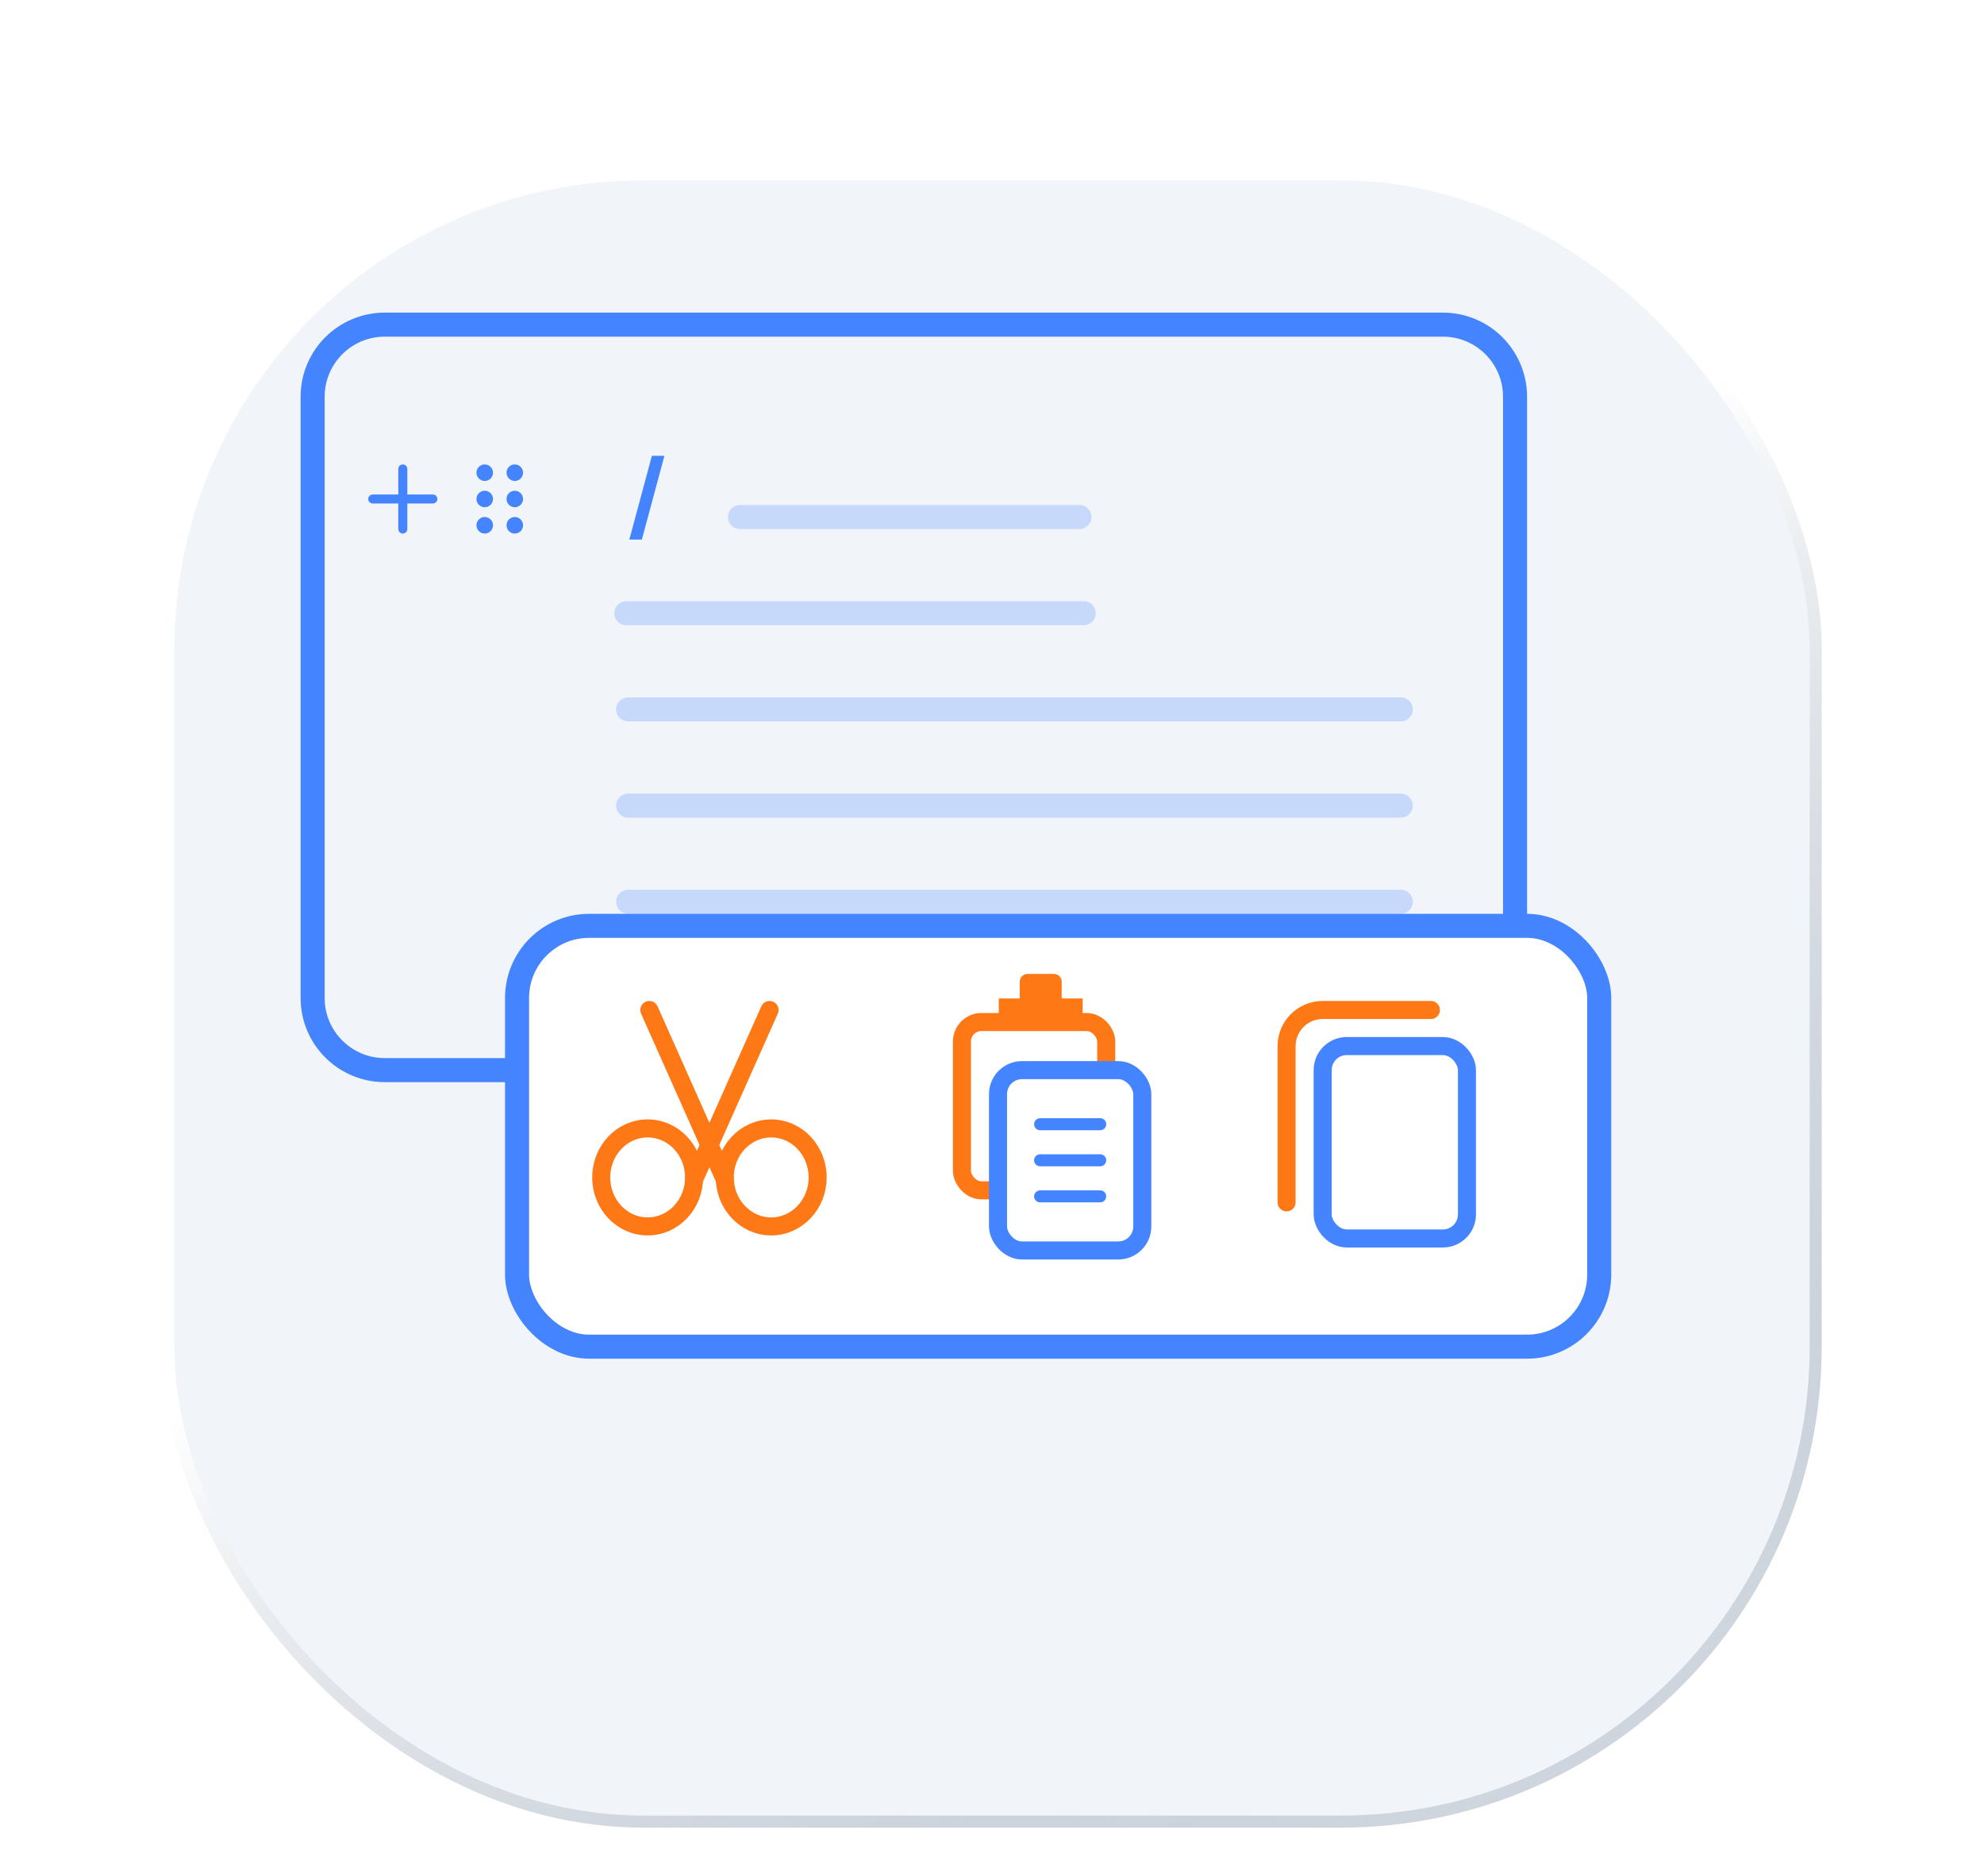 <svg width="165" height="156" viewBox="0 0 165 156" fill="none" xmlns="http://www.w3.org/2000/svg">
<g filter="url(#filter0_dd_7_370)">
<rect x="10" width="138" height="138" rx="40" fill="#F1F5F9"/>
<rect x="10.5" y="0.5" width="137" height="137" rx="39.5" stroke="url(#paint0_linear_7_370)"/>
</g>
<path d="M52.239 59H116.494" stroke="#C6D9FB" stroke-width="2" stroke-linecap="round"/>
<path d="M52.239 75H116.494" stroke="#C6D9FB" stroke-width="2" stroke-linecap="round"/>
<path d="M55.256 37.909L53.381 44.875H52.339L54.214 37.909H55.256Z" fill="#4484FF"/>
<path d="M52.085 51H90.131" stroke="#C6D9FB" stroke-width="2" stroke-linecap="round"/>
<path d="M61.539 43H89.772" stroke="#C6D9FB" stroke-width="2" stroke-linecap="round"/>
<path d="M52.239 67H116.494" stroke="#C6D9FB" stroke-width="2" stroke-linecap="round"/>
<path d="M120 27L32 27C28.686 27 26 29.686 26 33L26 83C26 86.314 28.686 89 32 89L120 89C123.314 89 126 86.314 126 83L126 33C126 29.686 123.314 27 120 27Z" stroke="#4484FF" stroke-width="2"/>
<path d="M33.5 39V44M31 41.5H36" stroke="#4484FF" stroke-width="0.75" stroke-linecap="round" stroke-linejoin="round"/>
<path d="M40.312 41.812C40.485 41.812 40.625 41.673 40.625 41.5C40.625 41.327 40.485 41.188 40.312 41.188C40.14 41.188 40 41.327 40 41.5C40 41.673 40.14 41.812 40.312 41.812Z" fill="#4484FF"/>
<path d="M40.312 39.625C40.485 39.625 40.625 39.485 40.625 39.312C40.625 39.14 40.485 39 40.312 39C40.14 39 40 39.14 40 39.312C40 39.485 40.14 39.625 40.312 39.625Z" fill="#4484FF"/>
<path d="M40.312 44C40.485 44 40.625 43.86 40.625 43.688C40.625 43.515 40.485 43.375 40.312 43.375C40.14 43.375 40 43.515 40 43.688C40 43.86 40.14 44 40.312 44Z" fill="#4484FF"/>
<path d="M40.312 41.812C40.485 41.812 40.625 41.673 40.625 41.5C40.625 41.327 40.485 41.188 40.312 41.188C40.14 41.188 40 41.327 40 41.5C40 41.673 40.14 41.812 40.312 41.812Z" stroke="#4484FF" stroke-width="0.75" stroke-linecap="round" stroke-linejoin="round"/>
<path d="M40.312 39.625C40.485 39.625 40.625 39.485 40.625 39.312C40.625 39.14 40.485 39 40.312 39C40.14 39 40 39.14 40 39.312C40 39.485 40.14 39.625 40.312 39.625Z" stroke="#4484FF" stroke-width="0.75" stroke-linecap="round" stroke-linejoin="round"/>
<path d="M40.312 44C40.485 44 40.625 43.86 40.625 43.688C40.625 43.515 40.485 43.375 40.312 43.375C40.14 43.375 40 43.515 40 43.688C40 43.86 40.14 44 40.312 44Z" stroke="#4484FF" stroke-width="0.75" stroke-linecap="round" stroke-linejoin="round"/>
<path d="M42.812 41.812C42.985 41.812 43.125 41.673 43.125 41.5C43.125 41.327 42.985 41.188 42.812 41.188C42.64 41.188 42.5 41.327 42.5 41.5C42.5 41.673 42.64 41.812 42.812 41.812Z" fill="#4484FF"/>
<path d="M42.812 39.625C42.985 39.625 43.125 39.485 43.125 39.312C43.125 39.14 42.985 39 42.812 39C42.64 39 42.5 39.14 42.5 39.312C42.5 39.485 42.64 39.625 42.812 39.625Z" fill="#4484FF"/>
<path d="M42.812 44C42.985 44 43.125 43.86 43.125 43.688C43.125 43.515 42.985 43.375 42.812 43.375C42.64 43.375 42.5 43.515 42.5 43.688C42.5 43.86 42.64 44 42.812 44Z" fill="#4484FF"/>
<path d="M42.812 41.812C42.985 41.812 43.125 41.673 43.125 41.5C43.125 41.327 42.985 41.188 42.812 41.188C42.64 41.188 42.5 41.327 42.5 41.5C42.5 41.673 42.64 41.812 42.812 41.812Z" stroke="#4484FF" stroke-width="0.75" stroke-linecap="round" stroke-linejoin="round"/>
<path d="M42.812 39.625C42.985 39.625 43.125 39.485 43.125 39.312C43.125 39.14 42.985 39 42.812 39C42.64 39 42.5 39.14 42.5 39.312C42.5 39.485 42.64 39.625 42.812 39.625Z" stroke="#4484FF" stroke-width="0.75" stroke-linecap="round" stroke-linejoin="round"/>
<path d="M42.812 44C42.985 44 43.125 43.86 43.125 43.688C43.125 43.515 42.985 43.375 42.812 43.375C42.64 43.375 42.5 43.515 42.5 43.688C42.5 43.86 42.64 44 42.812 44Z" stroke="#4484FF" stroke-width="0.75" stroke-linecap="round" stroke-linejoin="round"/>
<g filter="url(#filter1_d_7_370)">
<rect x="41" y="75" width="90" height="35" rx="6" fill="white"/>
<rect x="41" y="75" width="90" height="35" rx="6" stroke="#4484FF" stroke-width="2"/>
</g>
<rect x="80" y="85" width="12" height="14" rx="1.622" fill="white" stroke="#FF7816" stroke-width="1.5"/>
<path d="M84.808 81.649C84.808 81.29 85.099 81 85.457 81H87.649C88.007 81 88.297 81.29 88.297 81.649V83.04H90.042V85.59H83.064V83.04H84.808V81.649Z" fill="#FF7816"/>
<rect x="83" y="89" width="12" height="15" rx="2" fill="white" stroke="#4484FF" stroke-width="1.5"/>
<path fill-rule="evenodd" clip-rule="evenodd" d="M92 93.5C92 93.776 91.776 94 91.5 94H86.5C86.224 94 86 93.776 86 93.5C86 93.224 86.224 93 86.5 93H91.5C91.776 93 92 93.224 92 93.5Z" fill="#4484FF"/>
<path fill-rule="evenodd" clip-rule="evenodd" d="M92 96.5C92 96.776 91.776 97 91.5 97H86.5C86.224 97 86 96.776 86 96.5C86 96.224 86.224 96 86.5 96H91.5C91.776 96 92 96.224 92 96.5Z" fill="#4484FF"/>
<path fill-rule="evenodd" clip-rule="evenodd" d="M92 99.5C92 99.776 91.776 100 91.5 100H86.5C86.224 100 86 99.776 86 99.5C86 99.224 86.224 99 86.5 99H91.5C91.776 99 92 99.224 92 99.5Z" fill="#4484FF"/>
<path d="M54 84L60.276 98.094" stroke="#FF7816" stroke-width="1.5" stroke-linecap="round"/>
<ellipse cx="64.138" cy="97.924" rx="3.862" ry="4.075" stroke="#FF7816" stroke-width="1.5"/>
<path d="M64 84L57.724 98.094" stroke="#FF7816" stroke-width="1.5" stroke-linecap="round"/>
<ellipse cx="3.862" cy="4.075" rx="3.862" ry="4.075" transform="matrix(-1 0 0 1 57.724 93.849)" stroke="#FF7816" stroke-width="1.5"/>
<path d="M119 84H110C108.343 84 107 85.343 107 87V100" stroke="#FF7816" stroke-width="1.5" stroke-linecap="round"/>
<rect x="110" y="87" width="12" height="16" rx="2" fill="white" stroke="#4484FF" stroke-width="1.5"/>
<defs>
<filter id="filter0_dd_7_370" x="-3.5" y="-5" width="168" height="168" filterUnits="userSpaceOnUse" color-interpolation-filters="sRGB">
<feFlood flood-opacity="0" result="BackgroundImageFix"/>
<feColorMatrix in="SourceAlpha" type="matrix" values="0 0 0 0 0 0 0 0 0 0 0 0 0 0 0 0 0 0 127 0" result="hardAlpha"/>
<feOffset dx="1.5" dy="10"/>
<feGaussianBlur stdDeviation="7.5"/>
<feComposite in2="hardAlpha" operator="out"/>
<feColorMatrix type="matrix" values="0 0 0 0 0.139 0 0 0 0 0.32 0 0 0 0 0.667 0 0 0 0.2 0"/>
<feBlend mode="normal" in2="BackgroundImageFix" result="effect1_dropShadow_7_370"/>
<feColorMatrix in="SourceAlpha" type="matrix" values="0 0 0 0 0 0 0 0 0 0 0 0 0 0 0 0 0 0 127 0" result="hardAlpha"/>
<feOffset dx="2" dy="4"/>
<feGaussianBlur stdDeviation="2.5"/>
<feComposite in2="hardAlpha" operator="out"/>
<feColorMatrix type="matrix" values="0 0 0 0 0.106 0 0 0 0 0.136 0 0 0 0 0.267 0 0 0 0.2 0"/>
<feBlend mode="normal" in2="effect1_dropShadow_7_370" result="effect2_dropShadow_7_370"/>
<feBlend mode="normal" in="SourceGraphic" in2="effect2_dropShadow_7_370" result="shape"/>
</filter>
<filter id="filter1_d_7_370" x="40" y="74" width="94" height="39" filterUnits="userSpaceOnUse" color-interpolation-filters="sRGB">
<feFlood flood-opacity="0" result="BackgroundImageFix"/>
<feColorMatrix in="SourceAlpha" type="matrix" values="0 0 0 0 0 0 0 0 0 0 0 0 0 0 0 0 0 0 127 0" result="hardAlpha"/>
<feOffset dx="2" dy="2"/>
<feComposite in2="hardAlpha" operator="out"/>
<feColorMatrix type="matrix" values="0 0 0 0 0 0 0 0 0 0 0 0 0 0 0 0 0 0 0.12 0"/>
<feBlend mode="normal" in2="BackgroundImageFix" result="effect1_dropShadow_7_370"/>
<feBlend mode="normal" in="SourceGraphic" in2="effect1_dropShadow_7_370" result="shape"/>
</filter>
<linearGradient id="paint0_linear_7_370" x1="101.558" y1="189.087" x2="33.885" y2="88.24" gradientUnits="userSpaceOnUse">
<stop stop-color="#64748B" stop-opacity="0.1"/>
<stop offset="1" stop-color="white"/>
</linearGradient>
</defs>
</svg>
